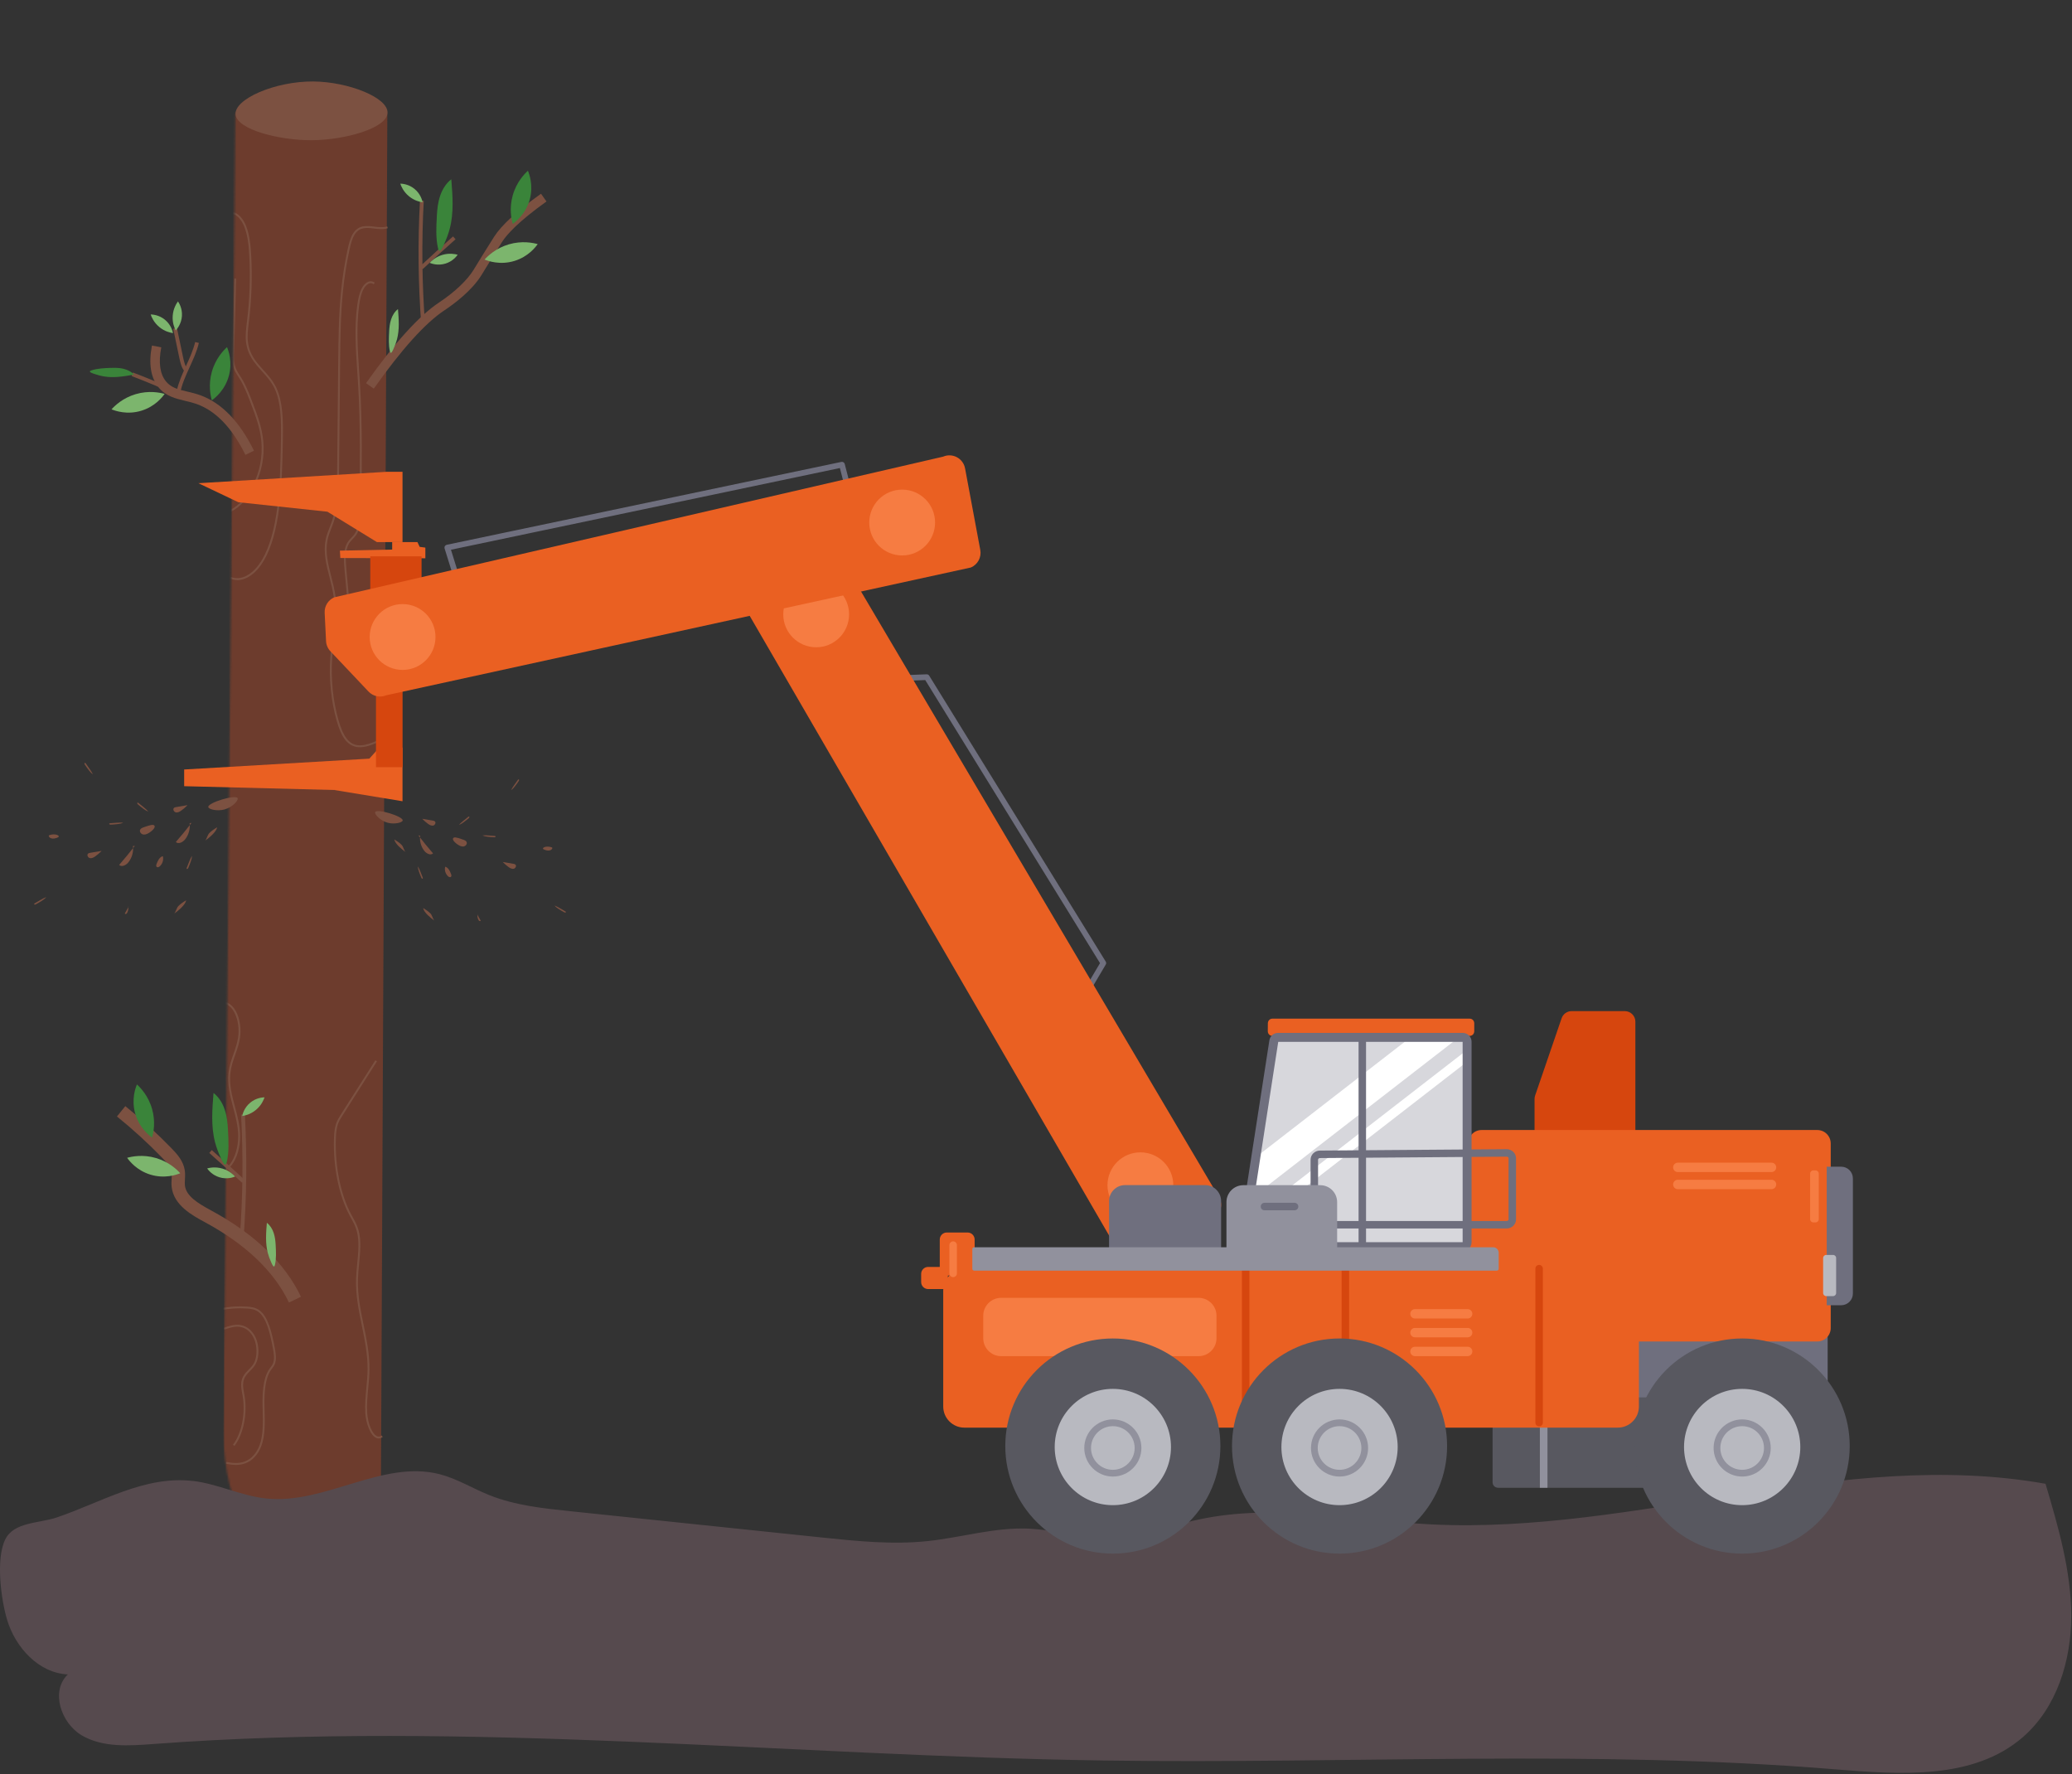 <svg width="1091" height="934" viewBox="0 0 1091 934" fill="none" xmlns="http://www.w3.org/2000/svg">
<rect x="0" y="0" width="1091" height="934" fill="#333333" stroke="none"/>
<g clip-path="url(#clip0_1023_6035)">
<mask id="mask0_1023_6035" style="mask-type:luminance" maskUnits="userSpaceOnUse" x="117" y="45" width="90" height="782">
<path d="M117.65 753.67C119.73 522.37 121.81 291.08 123.89 59.78C129.07 55.63 143.96 44.86 164.97 45.26C185.47 45.65 199.8 56.44 204.95 60.75C205.45 292.09 205.95 523.44 206.44 754.78C206.25 794.91 186.22 827.19 161.71 826.88C137.19 826.57 117.47 793.79 117.66 753.67H117.65Z" fill="white"/>
</mask>
<g mask="url(#mask0_1023_6035)">
<path d="M117.42 802.59L121.06 23.55C121.13 10.44 127.67 -0.1 135.68 -2.66949e-05L189.73 0.68C197.74 0.78 204.18 11.49 204.12 24.59L200.48 803.63C200.42 816.74 193.88 827.28 185.87 827.18L131.82 826.5C123.81 826.4 117.37 815.69 117.43 802.59H117.42Z" fill="#6D3C2D"/>
<path d="M189.53 393.37C186.94 393.37 184.45 392.51 182.29 390.1C179.77 387.29 178.25 382.76 177.33 379.59C174.34 369.31 173.13 357.42 173.91 346.12C174.14 342.81 174.54 339.45 174.93 336.19C175.79 328.99 176.67 321.55 175.73 314.36C175.27 310.84 174.37 307.31 173.5 303.9C171.86 297.5 170.17 290.89 171.44 284.29C171.92 281.81 172.79 279.59 173.63 277.45C174.09 276.27 174.57 275.05 174.97 273.81C177.35 266.51 177.43 257.75 177.51 250.03L178.09 190.8C178.21 178.31 178.34 165.39 179.63 152.82C180.38 145.5 181.53 138.24 183.05 131.25C183.67 128.42 184.45 125.2 185.9 122.91C188.83 118.32 193.01 118.82 197.03 119.31C199.35 119.59 201.74 119.88 203.88 119.18L204.19 120.13C201.84 120.89 199.34 120.59 196.91 120.3C193.01 119.83 189.33 119.39 186.74 123.45C185.37 125.6 184.62 128.72 184.02 131.47C182.51 138.43 181.36 145.65 180.62 152.93C179.34 165.46 179.21 178.35 179.09 190.82L178.51 250.05C178.43 257.85 178.35 266.68 175.92 274.13C175.51 275.4 175.02 276.63 174.56 277.82C173.74 279.92 172.88 282.09 172.42 284.48C171.19 290.86 172.78 297.08 174.46 303.66C175.34 307.1 176.25 310.66 176.72 314.24C177.68 321.55 176.78 329.06 175.92 336.31C175.54 339.55 175.14 342.9 174.91 346.19C174.13 357.38 175.33 369.14 178.29 379.31C179.18 382.38 180.65 386.77 183.03 389.43C187.25 394.14 192.84 392.32 198.2 390.06L198.59 390.98C195.67 392.21 192.53 393.37 189.52 393.37H189.53Z" fill="#7C5141"/>
<path d="M193.93 358.54C191.09 358.54 188.62 355.33 187.33 351.84C185.83 347.78 185.38 342.87 184.97 338.54L181.44 300.33C180.98 295.38 180.67 289.78 182.7 286.02C183.36 284.79 184.21 283.91 185.02 283.06C185.73 282.31 186.41 281.61 186.97 280.69C188.96 277.44 189.19 272.28 189.26 267.27C189.55 245.91 189.84 223.83 188.55 202.21C188.42 200.02 188.27 197.82 188.12 195.62C187.35 184.08 186.54 172.14 188.1 160.71C188.51 157.74 189.18 153.97 190.81 151.22C191.82 149.51 193.21 148.39 194.62 148.13C195.59 147.96 196.53 148.2 197.33 148.85L196.7 149.63C196.12 149.17 195.48 149 194.8 149.12C193.69 149.32 192.52 150.3 191.67 151.73C190.13 154.32 189.48 157.96 189.09 160.84C187.55 172.18 188.34 184.06 189.11 195.55C189.26 197.75 189.4 199.95 189.54 202.15C190.84 223.81 190.54 245.91 190.26 267.28C190.19 272.43 189.95 277.75 187.82 281.21C187.2 282.22 186.45 283 185.74 283.75C184.93 284.59 184.17 285.39 183.57 286.5C181.67 290.02 181.98 295.44 182.43 300.24L185.96 338.45C186.35 342.72 186.8 347.56 188.26 351.49C189.5 354.83 192.02 358.12 194.63 357.45L194.88 358.42C194.56 358.5 194.24 358.54 193.92 358.54H193.93Z" fill="#7C5141"/>
<path d="M114.23 617.7C113.35 617.7 112.46 617.55 111.6 617.23L111.95 616.29C115.13 617.46 118.58 616.14 121.17 612.76C123.79 609.33 125.42 603.77 125.42 598.24C125.42 592.98 124.07 587.88 122.76 582.95C121.2 577.07 119.58 570.98 120.32 564.67C120.73 561.15 121.84 557.98 122.92 554.91C124.03 551.75 125.17 548.49 125.52 544.9C126 539.89 124.77 534.58 122.4 531.37C120.12 528.29 116.88 527.32 114.13 528.93L113.63 528.07C116.84 526.19 120.61 527.26 123.21 530.78C125.72 534.18 127.02 539.76 126.52 545C126.17 548.71 125 552.03 123.87 555.25C122.81 558.27 121.71 561.39 121.32 564.79C120.6 570.92 122.13 576.64 123.74 582.7C125.07 587.69 126.44 592.85 126.44 598.24C126.44 604.06 124.77 609.71 121.98 613.36C119.84 616.16 117.04 617.69 114.25 617.69L114.23 617.7Z" fill="#7C5141"/>
<path d="M124.17 771.17C122.3 771.17 120.49 770.89 118.82 770.56L119.01 769.58C122.15 770.2 125.51 770.6 128.76 769.42C132.23 768.16 135.1 765.05 136.65 760.9C138.66 755.5 138.48 748.79 138.31 742.3L138.26 740.55C138.11 734.43 138.32 725.71 141.79 720.72C141.99 720.43 142.21 720.15 142.42 719.87C142.97 719.16 143.48 718.48 143.82 717.57C144.65 715.35 144.19 712.39 143.7 709.8C142.21 702 140.42 694.11 136.29 690.8C134.36 689.26 132.09 688.98 130.1 688.85C125.4 688.52 120.65 688.84 115.98 689.77L115.78 688.79C120.54 687.83 125.38 687.52 130.17 687.85C132.31 688 134.76 688.3 136.92 690.02C141.31 693.54 143.16 701.63 144.69 709.61C145.21 712.34 145.69 715.45 144.77 717.92C144.38 718.97 143.79 719.74 143.22 720.48C143.02 720.75 142.81 721.01 142.62 721.29C139.32 726.04 139.13 734.55 139.27 740.53L139.31 742.28C139.49 748.86 139.67 755.67 137.59 761.26C135.94 765.68 132.85 769.01 129.11 770.37C127.48 770.96 125.81 771.18 124.18 771.18L124.17 771.17Z" fill="#7C5141"/>
<path d="M123.45 761.18L122.66 760.57C127.25 754.62 129.35 744 127.75 734.74C127.68 734.34 127.61 733.94 127.53 733.53C127.18 731.64 126.81 729.68 127.06 727.71C127.47 724.53 129.21 722.76 130.9 721.06C131.96 719.99 133.05 718.89 133.81 717.43C135.52 714.13 135.48 708.5 133.71 704.6C132.19 701.26 129.57 699.05 126.52 698.54C123.67 698.07 120.8 698.99 118.1 699.97L117.76 699.03C120.45 698.05 123.58 697.04 126.68 697.55C130.07 698.11 132.96 700.53 134.62 704.18C136.53 708.4 136.57 714.29 134.7 717.89C133.87 719.49 132.72 720.65 131.62 721.77C129.98 723.43 128.43 725 128.06 727.84C127.83 729.65 128.18 731.53 128.52 733.35C128.6 733.76 128.67 734.17 128.74 734.57C130.38 744.08 128.2 755.03 123.45 761.19V761.18Z" fill="#7C5141"/>
<path d="M199.41 757.28C199 757.28 198.58 757.19 198.17 757.01C194.96 755.62 192.69 749.25 192.35 743.89C192.07 739.46 192.5 734.98 192.91 730.65C193.21 727.48 193.52 724.21 193.55 720.98C193.63 712.98 192.05 705.26 190.51 697.79C188.9 689.97 187.24 681.88 187.48 673.45C187.56 670.71 187.84 667.89 188.1 665.15C188.68 659.24 189.28 653.13 187.83 647.92C187.12 645.38 185.98 643.32 184.87 641.32C184.58 640.8 184.29 640.28 184.01 639.75C178.45 629.32 175.39 614.32 175.84 599.63C175.92 597.08 176.11 594.14 176.93 591.64C177.55 589.76 178.5 588.27 179.34 586.95L197.64 558.18L198.48 558.72L180.18 587.49C179.34 588.82 178.46 590.19 177.88 591.95C177.1 594.32 176.91 597.18 176.84 599.66C176.39 614.18 179.4 628.99 184.89 639.27C185.17 639.79 185.45 640.31 185.74 640.82C186.88 642.86 188.05 644.98 188.79 647.64C190.29 653.03 189.68 659.23 189.09 665.23C188.82 667.95 188.55 670.76 188.47 673.46C188.23 681.78 189.88 689.81 191.48 697.57C193.03 705.09 194.63 712.87 194.54 720.97C194.51 724.24 194.19 727.54 193.89 730.73C193.48 735.02 193.06 739.47 193.34 743.81C193.69 749.48 196.03 754.98 198.56 756.08C199.37 756.43 200.13 756.29 200.89 755.66L201.53 756.43C200.86 756.99 200.14 757.27 199.41 757.27V757.28Z" fill="#7C5141"/>
<path d="M124.92 305.37C123.62 305.37 122.34 305.11 121.09 304.59L121.48 303.67C127 306.01 133.54 302.37 138.15 294.4C141.93 287.87 144.6 278.5 146.08 266.57C147.5 255.14 147.72 243.28 147.93 231.81C148.12 221.53 148.01 211.7 144.58 204.49C142.85 200.85 140.32 198.06 137.88 195.37C134.16 191.26 130.31 187.02 129.52 179.83C129.15 176.46 129.58 173.02 129.99 169.7L130.11 168.71C131.46 157.66 131.86 146.36 131.3 135.14C131.04 129.91 130.51 123.91 128.56 119.15C127.29 116.05 125.34 113.71 123.34 112.9C122.32 112.48 121.31 112.48 120.37 112.9L119.97 111.98C121.16 111.46 122.45 111.46 123.72 111.98C125.97 112.89 128.12 115.43 129.49 118.78C131.49 123.68 132.03 129.78 132.3 135.1C132.87 146.39 132.46 157.74 131.11 168.85L130.99 169.85C130.58 173.11 130.16 176.49 130.52 179.75C131.27 186.61 134.84 190.55 138.62 194.73C141.11 197.48 143.69 200.32 145.48 204.1C149 211.51 149.12 221.46 148.92 231.87C148.71 243.37 148.48 255.25 147.06 266.74C145.54 278.98 142.91 288.2 139.01 294.95C135.14 301.64 129.91 305.42 124.9 305.42L124.92 305.37Z" fill="#7C5141"/>
<path d="M121.52 269.44L121.07 268.55C130.41 263.85 139.15 249.03 137.62 232.36C136.97 225.29 134.53 218.84 132.38 213.15C130.56 208.34 128.68 203.37 126.17 199.36C125.94 198.99 125.7 198.63 125.47 198.27C124.38 196.61 123.26 194.89 122.7 192.6C122.15 190.37 122.22 187.87 122.28 185.66L123.32 146.61L124.32 146.64L123.28 185.69C123.22 187.83 123.16 190.26 123.68 192.36C124.2 194.49 125.28 196.13 126.32 197.73C126.56 198.1 126.8 198.47 127.03 198.84C129.6 202.93 131.49 207.95 133.33 212.8C135.5 218.55 137.97 225.06 138.63 232.27C140.2 249.36 131.17 264.6 121.53 269.45L121.52 269.44Z" fill="#7C5141"/>
</g>
<path d="M164.97 42.89C183.54 43.05 204.56 51.43 204.05 59.5C203.55 67.6 181.47 73.71 164.13 73.81C147.09 73.91 125.2 68.28 124.06 60.49C122.87 52.31 144.71 42.72 164.97 42.89Z" fill="#7C5141"/>
<path d="M101.56 779.61C114.7 781.17 126.95 787.44 140.11 788.85C171.04 792.16 201.4 768.32 231.53 776.08C240.64 778.43 248.78 783.52 257.51 787.03C271.02 792.46 285.71 794.03 300.19 795.54C344.28 800.15 388.37 804.75 432.46 809.36C451.07 811.3 469.85 813.25 488.46 811.28C506.44 809.38 524.15 803.83 542.21 804.75C554.43 805.37 566.37 808.94 578.6 809.32C597.83 809.92 616.32 802.65 635.23 799.12C674.22 791.85 714.18 800.57 753.8 802.5C862.08 807.76 970.34 762.1 1077.06 781.12C1083.78 803.83 1090.56 826.93 1090.59 850.62C1090.62 874.31 1082.95 899.09 1065.03 914.58C1038.99 937.07 1000.43 934.23 966.15 931.42C838.2 920.93 709.53 928.66 581.16 926.79C414.2 924.35 247.09 905.63 80.57 918.12C67.84 919.07 54.19 920.02 43.15 913.61C32.11 907.2 26.45 890.23 35.74 881.47C20.43 880.8 8.1 867.33 3.72 852.64C0.58 842.09 -2.31 820.83 2.74 810.46C7.27 801.16 20.39 802.03 29.83 798.86C53.1 791.04 76.06 776.63 101.56 779.65V779.61Z" fill="#564A4E"/>
<path d="M203.47 248.38L104.47 254.38L125.47 264.38L172.4 269.38L198.47 285.38H211.94V248.38H203.47Z" fill="#EA6022"/>
<path d="M211.94 393.64V421.8L175.97 415.88L96.97 413.88V405.09L194.47 399.38L203.47 389.38L211.94 393.64Z" fill="#EA6022"/>
<path d="M223.97 293.88C223.97 292.01 223.97 290.15 223.97 288.28L220.97 287.88L219.8 285.38H206.5V289.31C197.32 289.5 188.15 289.69 178.97 289.88C179.05 291.17 179.13 292.46 179.2 293.76C194.12 293.8 209.04 293.84 223.97 293.89V293.88Z" fill="#EA6022"/>
<path d="M221.97 292.88H194.97V317.88H221.97V292.88Z" fill="#D6460E"/>
<path d="M211.97 356.88H197.97V403.88H211.97V356.88Z" fill="#D6460E"/>
<path d="M859.83 668.25H808.01V578.54C808.01 577.93 808.11 577.31 808.31 576.73C812.96 563.17 817.61 549.61 822.26 536.05C823.03 533.8 825.15 532.29 827.53 532.29H855.53C858.61 532.29 861.1 534.78 861.1 537.86V666.98C861.1 667.68 860.53 668.25 859.83 668.25Z" fill="#D6460E"/>
<path d="M572.4 522.98C572.14 522.98 571.88 522.91 571.64 522.77C570.93 522.35 570.69 521.43 571.11 520.72L579.2 507.03L487.18 358.01L471.74 358.61C470.95 358.66 470.22 358 470.18 357.17C470.15 356.34 470.79 355.65 471.62 355.61L487.93 354.98C488.42 354.95 488.98 355.23 489.26 355.69L582.22 506.22C582.51 506.69 582.52 507.29 582.23 507.77L573.68 522.24C573.4 522.71 572.9 522.98 572.39 522.98H572.4Z" fill="#6F6F7E"/>
<path d="M247.89 329.5C247.25 329.5 246.66 329.09 246.46 328.45L234.1 288.72C233.98 288.32 234.02 287.88 234.24 287.51C234.45 287.15 234.81 286.89 235.22 286.8L443.03 243.16C443.82 242.99 444.59 243.48 444.79 244.25L453.7 278.95C453.91 279.75 453.42 280.57 452.62 280.78C451.82 280.99 451 280.5 450.79 279.7L442.24 246.39L237.45 289.4L249.32 327.55C249.57 328.34 249.12 329.18 248.33 329.43C248.18 329.48 248.03 329.5 247.88 329.5H247.89Z" fill="#6F6F7E"/>
<path d="M397.01 269.01L382.15 294.14C380.36 297.16 380.65 300.98 382.86 303.71L589.02 659.09C591.5 662.14 595.77 663.06 599.28 661.3L638.33 641.78C643.14 639.38 644.48 633.13 641.08 628.96L424.87 263.16C422.65 260.44 418.98 259.39 415.66 260.52L401.52 265.34C399.62 265.99 398.02 267.29 397 269.01H397.01Z" fill="#EA6022"/>
<path d="M429.75 340.75C439.321 340.75 447.08 332.991 447.08 323.42C447.08 313.849 439.321 306.09 429.75 306.09C420.179 306.09 412.42 313.849 412.42 323.42C412.42 332.991 420.179 340.75 429.75 340.75Z" fill="#F67C42"/>
<path d="M600.47 641.29C610.041 641.29 617.8 633.531 617.8 623.96C617.8 614.389 610.041 606.63 600.47 606.63C590.899 606.63 583.14 614.389 583.14 623.96C583.14 633.531 590.899 641.29 600.47 641.29Z" fill="#F67C42"/>
<path d="M173.98 342.85L194.04 364.06C196.45 366.61 200.2 367.39 203.43 366.01L511.21 298.75C514.83 297.21 516.88 293.36 516.16 289.49L508.15 246.57C507.16 241.28 501.53 238.27 496.59 240.4L176.02 314.45C172.8 315.83 170.78 319.07 170.95 322.57L171.68 337.49C171.78 339.49 172.59 341.39 173.97 342.85H173.98Z" fill="#EA6022"/>
<path d="M211.98 352.67C221.551 352.67 229.31 344.911 229.31 335.34C229.31 325.769 221.551 318.01 211.98 318.01C202.409 318.01 194.65 325.769 194.65 335.34C194.65 344.911 202.409 352.67 211.98 352.67Z" fill="#F67C42"/>
<path d="M475.03 292.41C484.601 292.41 492.36 284.651 492.36 275.08C492.36 265.509 484.601 257.75 475.03 257.75C465.459 257.75 457.7 265.509 457.7 275.08C457.7 284.651 465.459 292.41 475.03 292.41Z" fill="#F67C42"/>
<path d="M634.53 623.88H592.41C587.748 623.88 583.97 627.659 583.97 632.32V669.44C583.97 674.101 587.748 677.88 592.41 677.88H634.53C639.191 677.88 642.97 674.101 642.97 669.44V632.32C642.97 627.659 639.191 623.88 634.53 623.88Z" fill="#6F6F7E"/>
<path d="M962.34 736.12H774.09C773.47 736.12 772.96 733.89 772.96 731.14V690.61C772.96 687.86 773.47 685.63 774.09 685.63H961.21C961.83 685.63 962.34 687.86 962.34 690.61V736.13V736.12Z" fill="#6F6F7E"/>
<path d="M956.87 594.88H780.14C776.224 594.88 773.05 598.054 773.05 601.97V699.12C773.05 703.036 776.224 706.21 780.14 706.21H956.87C960.786 706.21 963.96 703.036 963.96 699.12V601.97C963.96 598.054 960.786 594.88 956.87 594.88Z" fill="#EA6022"/>
<path d="M901.39 735.62H788.79C787.199 735.62 785.91 736.909 785.91 738.5V780.33C785.91 781.92 787.199 783.21 788.79 783.21H901.39C902.98 783.21 904.27 781.92 904.27 780.33V738.5C904.27 736.909 902.98 735.62 901.39 735.62Z" fill="#585860"/>
<path d="M882.6 735.62H878.6V783.21H882.6V735.62Z" fill="#91919D"/>
<path d="M814.81 735.62H810.81V783.21H814.81V735.62Z" fill="#91919D"/>
<path d="M820.48 728.09H806.22C804.513 728.09 803.13 729.473 803.13 731.18V745.44C803.13 747.146 804.513 748.53 806.22 748.53H820.48C822.186 748.53 823.57 747.146 823.57 745.44V731.18C823.57 729.473 822.186 728.09 820.48 728.09Z" fill="#91919D"/>
<path d="M969.46 687.12H961.86V614.19H969.46C972.87 614.19 975.63 616.95 975.63 620.36V680.95C975.63 684.36 972.87 687.12 969.46 687.12Z" fill="#6F6F7E"/>
<path d="M955.97 616.13H954.81C953.871 616.13 953.11 616.891 953.11 617.83V641.82C953.11 642.759 953.871 643.52 954.81 643.52H955.97C956.909 643.52 957.67 642.759 957.67 641.82V617.83C957.67 616.891 956.909 616.13 955.97 616.13Z" fill="#F67C42"/>
<path d="M965.19 660.64H961.58C960.685 660.64 959.96 661.365 959.96 662.26V680.7C959.96 681.595 960.685 682.32 961.58 682.32H965.19C966.085 682.32 966.81 681.595 966.81 680.7V662.26C966.81 661.365 966.085 660.64 965.19 660.64Z" fill="#B8B9C0"/>
<path d="M507.79 668.22H861.32C862.23 668.22 862.96 668.96 862.96 669.86V740.43C862.96 746.57 857.97 751.56 851.83 751.56H507.78C501.64 751.56 496.65 746.57 496.65 740.43V679.35C496.65 673.21 501.64 668.22 507.78 668.22H507.79Z" fill="#EA6022"/>
<path d="M671.03 546.1L658.73 625.52V656.28H772.5V546.1H671.03Z" fill="#D7D7DC"/>
<path d="M667.58 538.69L667.55 542.85C667.54 544.21 668.58 545.32 669.88 545.32H773.93C775.22 545.32 776.26 544.22 776.26 542.87V538.71C776.26 537.36 775.22 536.26 773.93 536.26H669.92C668.64 536.26 667.6 537.34 667.59 538.69H667.58Z" fill="#EA6022"/>
<path d="M498.53 648.83H509.49C511.53 648.83 513.19 650.49 513.19 652.53V671.49H494.83V652.53C494.83 650.49 496.49 648.83 498.53 648.83Z" fill="#EA6022"/>
<path d="M488.71 666.96H499.11V678.61H488.71C486.68 678.61 485.03 676.96 485.03 674.93V670.63C485.03 668.6 486.68 666.95 488.71 666.95V666.96Z" fill="#EA6022"/>
<path d="M794.9 656.47H808.01V668.36H791.82V659.55C791.82 657.85 793.2 656.48 794.89 656.48L794.9 656.47Z" fill="#EA6022"/>
<mask id="mask1_1023_6035" style="mask-type:luminance" maskUnits="userSpaceOnUse" x="658" y="546" width="115" height="111">
<path d="M670.72 548.05L658.75 625.35C658.73 625.47 658.72 625.58 658.72 625.7V653.98C658.72 655.25 659.75 656.28 661.02 656.28H770.2C771.47 656.28 772.5 655.25 772.5 653.98V548.4C772.5 547.13 771.47 546.1 770.2 546.1H672.99C671.86 546.1 670.89 546.93 670.72 548.05Z" fill="white"/>
</mask>
<g mask="url(#mask1_1023_6035)">
<path d="M768.88 545.53L649.23 638.25L639.26 626.23L758.91 533.52L768.88 545.53Z" fill="white"/>
<path d="M773.62 558.04L653.96 650.76L650.82 646.97L770.47 554.26L773.62 558.04Z" fill="white"/>
</g>
<path d="M770.2 658.64H661.02C658.45 658.64 656.36 656.55 656.36 653.98V625.7C656.36 625.46 656.38 625.22 656.41 624.99L668.38 547.69C668.73 545.4 670.67 543.74 672.98 543.74H770.19C772.76 543.74 774.85 545.83 774.85 548.4V653.98C774.85 656.55 772.76 658.64 770.19 658.64H770.2ZM661.08 653.92H770.14V548.46H673.05L661.09 625.71V653.92H661.08Z" fill="#6F6F7E"/>
<path d="M719.28 546.03H715.35V655.98H719.28V546.03Z" fill="#6F6F7E"/>
<path d="M810.42 750.89C809.33 750.89 808.45 750.01 808.45 748.92V667.86C808.45 666.77 809.33 665.89 810.42 665.89C811.51 665.89 812.39 666.77 812.39 667.86V748.92C812.39 750.01 811.51 750.89 810.42 750.89Z" fill="#D6460E"/>
<path d="M708.4 750.89C707.31 750.89 706.43 750.01 706.43 748.92V667.86C706.43 666.77 707.31 665.89 708.4 665.89C709.49 665.89 710.37 666.77 710.37 667.86V748.92C710.37 750.01 709.49 750.89 708.4 750.89Z" fill="#D6460E"/>
<path d="M655.9 750.89C654.81 750.89 653.93 750.01 653.93 748.92V667.86C653.93 666.77 654.81 665.89 655.9 665.89C656.99 665.89 657.87 666.77 657.87 667.86V748.92C657.87 750.01 656.99 750.89 655.9 750.89Z" fill="#D6460E"/>
<path d="M631.1 683.22H527.16C521.946 683.22 517.72 687.446 517.72 692.66V704.49C517.72 709.703 521.946 713.93 527.16 713.93H631.1C636.313 713.93 640.54 709.703 640.54 704.49V692.66C640.54 687.446 636.313 683.22 631.1 683.22Z" fill="#F67C42"/>
<path d="M772.78 689.16H745.05C743.68 689.16 742.57 690.268 742.57 691.635C742.57 693.002 743.68 694.11 745.05 694.11H772.78C774.15 694.11 775.26 693.002 775.26 691.635C775.26 690.268 774.15 689.16 772.78 689.16Z" fill="#F67C42"/>
<path d="M772.78 699.07H745.05C743.68 699.07 742.57 700.178 742.57 701.545C742.57 702.912 743.68 704.02 745.05 704.02H772.78C774.15 704.02 775.26 702.912 775.26 701.545C775.26 700.178 774.15 699.07 772.78 699.07Z" fill="#F67C42"/>
<path d="M932.78 612.07H883.45C882.08 612.07 880.97 613.178 880.97 614.545C880.97 615.912 882.08 617.02 883.45 617.02H932.78C934.149 617.02 935.26 615.912 935.26 614.545C935.26 613.178 934.149 612.07 932.78 612.07Z" fill="#F67C42"/>
<path d="M932.78 621.07H883.45C882.08 621.07 880.97 622.178 880.97 623.545C880.97 624.912 882.08 626.02 883.45 626.02H932.78C934.149 626.02 935.26 624.912 935.26 623.545C935.26 622.178 934.149 621.07 932.78 621.07Z" fill="#F67C42"/>
<path d="M503.86 670.34V655.48C503.86 654.386 502.973 653.5 501.88 653.5C500.786 653.5 499.9 654.386 499.9 655.48V670.34C499.9 671.434 500.786 672.32 501.88 672.32C502.973 672.32 503.86 671.434 503.86 670.34Z" fill="#F67C42"/>
<path d="M772.78 708.97H745.05C743.68 708.97 742.57 710.078 742.57 711.445C742.57 712.812 743.68 713.92 745.05 713.92H772.78C774.15 713.92 775.26 712.812 775.26 711.445C775.26 710.078 774.15 708.97 772.78 708.97Z" fill="#F67C42"/>
<path d="M788.16 668.9H512.94C512.4 668.9 511.97 668.47 511.97 667.93V657.57C511.97 657.03 512.4 656.6 512.94 656.6H786.23C787.83 656.6 789.13 657.9 789.13 659.5V667.93C789.13 668.47 788.7 668.9 788.16 668.9Z" fill="#91919D"/>
<path d="M793.31 646.72H695.04C692.31 646.72 690.08 644.57 690.08 641.93V610.49C690.08 607.87 692.29 605.72 695 605.7L793.27 604.97C794.61 604.94 795.92 605.49 796.86 606.42C797.76 607.32 798.26 608.5 798.26 609.76V641.93C798.26 644.57 796.04 646.72 793.3 646.72H793.31ZM793.31 608.91L695.04 609.64C694.48 609.64 694.02 610.03 694.02 610.49V641.93C694.02 642.4 694.48 642.78 695.04 642.78H793.31C793.87 642.78 794.33 642.4 794.33 641.93V609.76C794.33 609.51 794.2 609.32 794.09 609.21C793.89 609.01 793.61 608.9 793.31 608.9V608.91Z" fill="#6F6F7E"/>
<path d="M704.05 665.39H645.78V632.83C645.78 627.91 649.77 623.92 654.69 623.92H695.15C700.07 623.92 704.06 627.91 704.06 632.83V665.39H704.05Z" fill="#91919D"/>
<path d="M681.65 637.14H665.8C664.71 637.14 663.83 636.26 663.83 635.17C663.83 634.08 664.71 633.2 665.8 633.2H681.65C682.74 633.2 683.62 634.08 683.62 635.17C683.62 636.26 682.74 637.14 681.65 637.14Z" fill="#6F6F7E"/>
<path d="M705.33 817.88C736.606 817.88 761.96 792.526 761.96 761.25C761.96 729.974 736.606 704.62 705.33 704.62C674.054 704.62 648.7 729.974 648.7 761.25C648.7 792.526 674.054 817.88 705.33 817.88Z" fill="#585860"/>
<path d="M705.33 792.37C722.235 792.37 735.94 778.665 735.94 761.76C735.94 744.854 722.235 731.15 705.33 731.15C688.424 731.15 674.72 744.854 674.72 761.76C674.72 778.665 688.424 792.37 705.33 792.37Z" fill="#B8B9C0"/>
<path d="M705.33 777.31C697.04 777.31 690.29 770.56 690.29 762.27C690.29 753.98 697.04 747.23 705.33 747.23C713.62 747.23 720.37 753.98 720.37 762.27C720.37 770.56 713.62 777.31 705.33 777.31ZM705.33 750.78C699 750.78 693.84 755.93 693.84 762.27C693.84 768.61 698.99 773.76 705.33 773.76C711.67 773.76 716.82 768.61 716.82 762.27C716.82 755.93 711.67 750.78 705.33 750.78Z" fill="#91919D"/>
<path d="M917.33 817.88C948.606 817.88 973.96 792.526 973.96 761.25C973.96 729.974 948.606 704.62 917.33 704.62C886.054 704.62 860.7 729.974 860.7 761.25C860.7 792.526 886.054 817.88 917.33 817.88Z" fill="#585860"/>
<path d="M917.33 792.37C934.235 792.37 947.94 778.665 947.94 761.76C947.94 744.854 934.235 731.15 917.33 731.15C900.424 731.15 886.72 744.854 886.72 761.76C886.72 778.665 900.424 792.37 917.33 792.37Z" fill="#B8B9C0"/>
<path d="M917.33 777.31C909.04 777.31 902.29 770.56 902.29 762.27C902.29 753.98 909.04 747.23 917.33 747.23C925.62 747.23 932.37 753.98 932.37 762.27C932.37 770.56 925.62 777.31 917.33 777.31ZM917.33 750.78C911 750.78 905.84 755.93 905.84 762.27C905.84 768.61 910.99 773.76 917.33 773.76C923.67 773.76 928.82 768.61 928.82 762.27C928.82 755.93 923.67 750.78 917.33 750.78Z" fill="#91919D"/>
<path d="M585.96 817.88C617.236 817.88 642.59 792.526 642.59 761.25C642.59 729.974 617.236 704.62 585.96 704.62C554.684 704.62 529.33 729.974 529.33 761.25C529.33 792.526 554.684 817.88 585.96 817.88Z" fill="#585860"/>
<path d="M585.96 792.37C602.866 792.37 616.57 778.665 616.57 761.76C616.57 744.854 602.866 731.15 585.96 731.15C569.055 731.15 555.35 744.854 555.35 761.76C555.35 778.665 569.055 792.37 585.96 792.37Z" fill="#B8B9C0"/>
<path d="M585.96 777.31C577.67 777.31 570.92 770.56 570.92 762.27C570.92 753.98 577.67 747.23 585.96 747.23C594.25 747.23 601 753.98 601 762.27C601 770.56 594.25 777.31 585.96 777.31ZM585.96 750.78C579.63 750.78 574.47 755.93 574.47 762.27C574.47 768.61 579.62 773.76 585.96 773.76C592.3 773.76 597.45 768.61 597.45 762.27C597.45 755.93 592.3 750.78 585.96 750.78Z" fill="#91919D"/>
<path d="M125.12 420.16C124.05 418.14 109.45 422.53 109.67 424.83C109.79 426.08 114.29 427.15 118.09 426.16C122.37 425.04 125.73 421.3 125.12 420.16Z" fill="#7C5141"/>
<path d="M107.99 442.6C110.11 440.97 113.78 438.19 114.36 435.5C112.88 436.39 111.33 437.4 110.13 438.66C109.29 439.55 108.68 442.07 107.98 442.6H107.99Z" fill="#7C5141"/>
<path d="M91.69 481.02C93.81 479.39 97.48 476.61 98.06 473.92C96.58 474.81 95.03 475.82 93.83 477.08C92.99 477.97 92.38 480.49 91.68 481.02H91.69Z" fill="#7C5141"/>
<path d="M98.7 423.86L92.74 424.88C92.35 424.95 91.93 425.02 91.63 425.29C90.84 425.99 91.55 427.44 92.58 427.66C93.61 427.88 94.63 427.3 95.49 426.68C96.58 425.9 97.6 425.02 98.54 424.06" fill="#7C5141"/>
<path d="M53.45 447.94C51.46 448.28 49.48 448.62 47.49 448.96C47.1 449.03 46.68 449.1 46.38 449.37C45.59 450.07 46.3 451.52 47.33 451.74C48.36 451.96 49.38 451.38 50.24 450.76C51.33 449.98 52.35 449.1 53.29 448.14" fill="#7C5141"/>
<path d="M100.84 433.22C98.19 436.65 95.44 440 92.58 443.27C93.98 444.56 96.28 443.37 97.46 441.88C99.35 439.51 100.23 436.36 99.85 433.35" fill="#7C5141"/>
<path d="M70.99 445.29C68.34 448.72 65.59 452.07 62.73 455.34C64.13 456.63 66.43 455.44 67.61 453.95C69.5 451.58 70.38 448.43 70 445.42" fill="#7C5141"/>
<path d="M75.65 435.52C74.88 435.77 74.04 436.14 73.75 436.89C73.32 437.98 74.39 439.19 75.56 439.33C76.72 439.47 77.83 438.87 78.81 438.23C79.67 437.66 82.56 435.43 81.02 434.39C80.15 433.8 76.54 435.23 75.66 435.52H75.65Z" fill="#7C5141"/>
<path d="M98.34 456.83C98.26 457.01 98.19 457.23 98.32 457.38C98.55 457.66 98.97 457.28 99.11 456.95C99.62 455.79 100.08 454.6 100.49 453.4C100.8 452.48 101.08 451.54 101.06 450.56C99.94 452.48 99.21 454.76 98.34 456.82V456.83Z" fill="#7C5141"/>
<path d="M72.94 422.73C72.79 422.6 72.6 422.47 72.42 422.54C72.08 422.68 72.32 423.19 72.59 423.43C73.54 424.27 74.54 425.06 75.56 425.81C76.35 426.39 77.15 426.93 78.09 427.21C76.6 425.57 74.64 424.18 72.93 422.73H72.94Z" fill="#7C5141"/>
<path d="M45.17 401.91C45.06 401.75 44.91 401.57 44.72 401.59C44.36 401.63 44.45 402.19 44.65 402.49C45.34 403.55 46.08 404.59 46.87 405.59C47.47 406.36 48.1 407.1 48.93 407.62C47.94 405.64 46.42 403.77 45.18 401.92L45.17 401.91Z" fill="#7C5141"/>
<path d="M18.33 475.51C18.16 475.6 17.96 475.74 17.97 475.93C17.97 476.29 18.54 476.25 18.86 476.08C19.98 475.48 21.07 474.84 22.14 474.14C22.96 473.61 23.75 473.05 24.34 472.26C22.28 473.08 20.29 474.42 18.33 475.5V475.51Z" fill="#7C5141"/>
<path d="M58.04 433.37C57.85 433.38 57.61 433.41 57.53 433.59C57.38 433.92 57.9 434.13 58.27 434.12C59.54 434.07 60.8 433.97 62.06 433.81C63.03 433.69 63.99 433.53 64.86 433.08C62.65 432.91 60.27 433.26 58.04 433.37Z" fill="#7C5141"/>
<path d="M85.61 450.74C83.94 451.29 83.11 453.12 82.47 454.75C82.26 455.29 82.08 456.01 82.53 456.39C82.99 456.78 83.69 456.45 84.13 456.05C85.55 454.77 86.21 452.7 85.78 450.83" fill="#7C5141"/>
<path d="M67.69 477.37C67.03 478.55 66.38 479.72 65.72 480.9C65.82 481.15 66.16 481.22 66.41 481.11C66.66 481 66.82 480.77 66.95 480.53C67.51 479.54 67.71 478.35 67.5 477.23" fill="#7C5141"/>
<path d="M26.01 439.67C25.87 439.73 25.72 439.81 25.68 439.95C25.65 440.05 25.68 440.15 25.72 440.24C26.12 441.26 27.43 441.61 28.51 441.43C29.58 441.26 32.19 440.56 30.31 439.64C29.11 439.05 27.22 439.18 26.02 439.66L26.01 439.67Z" fill="#7C5141"/>
<path d="M197.55 427.47C198.56 425.58 212.25 429.74 212.04 431.9C211.93 433.07 207.7 434.07 204.13 433.12C200.12 432.05 196.97 428.53 197.55 427.47Z" fill="#7C5141"/>
<path d="M213.56 448.58C211.57 447.04 208.13 444.42 207.6 441.89C208.98 442.73 210.44 443.68 211.56 444.87C212.35 445.71 212.91 448.07 213.56 448.58Z" fill="#7C5141"/>
<path d="M228.74 484.7C226.75 483.16 223.31 480.54 222.78 478.01C224.16 478.85 225.62 479.8 226.74 480.99C227.53 481.83 228.09 484.19 228.74 484.7Z" fill="#7C5141"/>
<path d="M222.34 431.03C224.2 431.35 226.07 431.68 227.93 432C228.3 432.06 228.69 432.14 228.97 432.39C229.71 433.05 229.04 434.41 228.07 434.61C227.1 434.81 226.15 434.26 225.35 433.68C224.33 432.94 223.37 432.11 222.5 431.21" fill="#7C5141"/>
<path d="M264.74 453.77C266.6 454.09 268.47 454.42 270.33 454.74C270.7 454.8 271.09 454.88 271.37 455.13C272.11 455.79 271.44 457.15 270.47 457.35C269.5 457.55 268.55 457 267.75 456.42C266.73 455.68 265.77 454.85 264.9 453.95" fill="#7C5141"/>
<path d="M220.3 439.8C222.77 443.03 225.35 446.18 228.02 449.26C226.7 450.46 224.55 449.35 223.44 447.94C221.67 445.71 220.85 442.75 221.22 439.92" fill="#7C5141"/>
<path d="M243.94 442.04C244.66 442.28 245.45 442.63 245.72 443.33C246.12 444.35 245.11 445.49 244.02 445.62C242.93 445.75 241.89 445.18 240.97 444.58C240.16 444.04 237.46 441.94 238.91 440.97C239.73 440.42 243.11 441.77 243.94 442.05V442.04Z" fill="#7C5141"/>
<path d="M222.58 461.98C222.65 462.15 222.72 462.36 222.6 462.5C222.38 462.76 221.99 462.41 221.86 462.09C221.38 461 220.95 459.89 220.58 458.76C220.29 457.89 220.03 457.01 220.05 456.09C221.09 457.89 221.77 460.04 222.59 461.98H222.58Z" fill="#7C5141"/>
<path d="M246.52 430.04C246.66 429.92 246.84 429.8 247.01 429.86C247.33 429.99 247.1 430.47 246.84 430.69C245.94 431.47 245.01 432.22 244.04 432.92C243.3 433.46 242.54 433.97 241.66 434.22C243.07 432.69 244.91 431.39 246.51 430.03L246.52 430.04Z" fill="#7C5141"/>
<path d="M272.65 410.58C272.75 410.43 272.89 410.26 273.08 410.28C273.42 410.32 273.33 410.84 273.15 411.13C272.5 412.13 271.8 413.09 271.06 414.03C270.49 414.75 269.9 415.44 269.12 415.93C270.06 414.07 271.48 412.33 272.66 410.59L272.65 410.58Z" fill="#7C5141"/>
<path d="M297.63 479.75C297.79 479.84 297.97 479.96 297.97 480.15C297.97 480.49 297.43 480.45 297.13 480.29C296.08 479.73 295.06 479.12 294.06 478.46C293.29 477.96 292.55 477.43 292 476.69C293.93 477.46 295.8 478.73 297.63 479.75Z" fill="#7C5141"/>
<path d="M260.47 440.07C260.65 440.08 260.87 440.11 260.95 440.28C261.09 440.59 260.6 440.78 260.26 440.77C259.07 440.72 257.88 440.62 256.7 440.47C255.79 440.35 254.89 440.2 254.07 439.78C256.15 439.63 258.38 439.96 260.47 440.07Z" fill="#7C5141"/>
<path d="M234.55 456.3C236.11 456.82 236.89 458.54 237.48 460.08C237.68 460.59 237.84 461.26 237.42 461.62C236.99 461.98 236.33 461.68 235.92 461.3C234.59 460.09 233.98 458.15 234.38 456.4" fill="#7C5141"/>
<path d="M251.28 481.35C251.89 482.46 252.5 483.56 253.12 484.67C253.02 484.9 252.7 484.97 252.47 484.87C252.24 484.77 252.09 484.55 251.96 484.33C251.44 483.4 251.26 482.28 251.46 481.23" fill="#7C5141"/>
<path d="M290.52 446.09C290.65 446.14 290.79 446.22 290.83 446.35C290.86 446.44 290.83 446.53 290.8 446.62C290.42 447.58 289.19 447.9 288.18 447.73C287.18 447.57 284.73 446.9 286.49 446.05C287.62 445.5 289.39 445.63 290.52 446.08V446.09Z" fill="#7C5141"/>
<path d="M196.81 204.6L192.73 201.72C207.69 180.56 220.59 166.29 231.09 159.31L231.22 159.22C239.34 153.83 245.95 147.58 249.35 142.08L249.94 141.11C250.73 139.81 252.15 137.48 254.14 134.26C257.21 129.3 259.76 125.27 260.21 124.57C264.16 118.44 272.45 110.84 284.86 101.99L287.76 106.06C272.95 116.63 266.89 123.43 264.41 127.27C263.97 127.96 261.44 131.95 258.39 136.88C256.41 140.09 255 142.41 254.21 143.7L253.6 144.7C248.44 153.06 239.1 159.99 233.98 163.39L233.86 163.47C223.88 170.11 211.41 183.95 196.82 204.6H196.81Z" fill="#7C5141"/>
<path d="M221.83 171.02C220.18 149.34 219.94 127.34 221.13 105.62L223.13 105.73C221.95 127.36 222.18 149.27 223.82 170.86L221.83 171.01V171.02Z" fill="#7C5141"/>
<path d="M222.54 141.69L221.17 140.23C226.85 134.93 232.7 129.62 238.55 124.46L239.87 125.96C234.04 131.11 228.2 136.4 222.54 141.7V141.69Z" fill="#7C5141"/>
<path d="M230.01 113.7C230.2 110.13 230.59 106.54 231.73 103.15C232.87 99.76 234.79 96.56 237.63 94.38C238.33 103.07 239.02 111.96 236.81 120.4C236.11 123.06 235.13 125.63 234.01 128.13C233.43 129.42 231.54 134.42 230.66 130.78C229.38 125.43 229.72 119.15 230.02 113.71L230.01 113.7Z" fill="#3A843A"/>
<path d="M204.9 174.51C205.02 172.33 205.26 170.14 205.95 168.07C206.64 166 207.82 164.05 209.55 162.72C209.98 168.03 210.4 173.45 209.05 178.6C208.62 180.22 208.03 181.79 207.34 183.32C206.99 184.11 205.83 187.16 205.3 184.93C204.52 181.67 204.73 177.83 204.91 174.51H204.9Z" fill="#7CB56D"/>
<path d="M269.97 117.88C269.3 115.48 268.04 109.76 269.97 102.88C271.94 95.85 276.14 91.56 277.97 89.88C278.73 91.72 280.9 97.63 278.97 104.88C276.91 112.62 271.53 116.76 269.97 117.88Z" fill="#3A843A"/>
<path d="M255.16 136.63C256.83 134.79 261.01 130.68 267.86 128.65C274.86 126.58 280.73 127.85 283.12 128.51C281.97 130.14 278.12 135.12 270.95 137.34C263.3 139.71 256.93 137.36 255.15 136.64L255.16 136.63Z" fill="#7CB56D"/>
<path d="M226.26 138.38C227.14 137.41 229.34 135.24 232.95 134.18C236.64 133.09 239.73 133.76 240.99 134.1C240.38 134.96 238.36 137.58 234.58 138.75C230.55 140 227.2 138.76 226.26 138.38Z" fill="#7CB56D"/>
<path d="M222.53 106.51C221.23 106.32 218.21 105.7 215.31 103.3C212.35 100.85 211.18 97.91 210.77 96.67C211.82 96.7 215.13 96.92 218.2 99.4C221.48 102.05 222.32 105.53 222.53 106.51Z" fill="#7CB56D"/>
<path d="M152.14 685.67C144.29 669.26 129.37 655.02 107.78 643.35C101.26 639.83 91.42 634.5 90.38 624.77C90.22 623.28 90.3 621.83 90.38 620.55C90.45 619.3 90.52 618.13 90.36 617.12C89.92 614.35 87.6 611.77 85.26 609.36C77.84 601.72 69.87 594.45 61.58 587.75L65.98 582.3C74.5 589.17 82.67 596.64 90.29 604.48C93.41 607.69 96.52 611.23 97.28 616.02C97.56 617.77 97.46 619.46 97.38 620.94C97.32 622.05 97.26 623.1 97.36 624.03C97.96 629.64 104.21 633.46 111.13 637.2C134.05 649.59 149.98 664.89 158.47 682.66L152.16 685.68L152.14 685.67Z" fill="#7C5141"/>
<path d="M128.23 652.02L126.24 651.87C127.88 630.28 128.12 608.36 126.93 586.74L128.93 586.63C130.12 608.34 129.89 630.34 128.23 652.03V652.02Z" fill="#7C5141"/>
<path d="M127.52 622.69C121.85 617.4 116.02 612.11 110.19 606.95L111.51 605.45C117.36 610.61 123.2 615.92 128.89 621.22L127.52 622.68V622.69Z" fill="#7C5141"/>
<path d="M120.05 594.7C119.86 591.13 119.47 587.54 118.33 584.15C117.2 580.76 115.27 577.56 112.43 575.38C111.73 584.07 111.04 592.96 113.25 601.4C113.95 604.06 114.93 606.63 116.05 609.13C116.63 610.42 118.52 615.42 119.4 611.78C120.68 606.43 120.34 600.15 120.04 594.71L120.05 594.7Z" fill="#3A843A"/>
<path d="M145.16 655.51C145.04 653.33 144.8 651.14 144.11 649.07C143.42 647 142.24 645.05 140.51 643.72C140.08 649.03 139.66 654.45 141.01 659.6C141.44 661.22 142.03 662.79 142.72 664.32C143.07 665.11 144.23 668.16 144.76 665.93C145.54 662.67 145.33 658.83 145.15 655.51H145.16Z" fill="#7CB56D"/>
<path d="M80.1 598.88C80.77 596.48 82.03 590.76 80.1 583.88C78.13 576.85 73.93 572.56 72.1 570.88C71.34 572.72 69.17 578.63 71.1 585.88C73.16 593.62 78.54 597.76 80.1 598.88Z" fill="#3A843A"/>
<path d="M94.9 617.63C93.23 615.79 89.05 611.68 82.2 609.65C75.2 607.58 69.33 608.85 66.94 609.51C68.09 611.14 71.94 616.12 79.11 618.34C86.76 620.71 93.13 618.36 94.91 617.64L94.9 617.63Z" fill="#7CB56D"/>
<path d="M123.8 619.38C122.92 618.41 120.72 616.24 117.11 615.18C113.42 614.09 110.33 614.76 109.07 615.1C109.68 615.96 111.7 618.58 115.48 619.75C119.51 621 122.86 619.76 123.8 619.38Z" fill="#7CB56D"/>
<path d="M127.53 587.51C128.83 587.32 131.85 586.7 134.75 584.3C137.71 581.85 138.88 578.91 139.29 577.67C138.24 577.7 134.93 577.92 131.86 580.4C128.58 583.05 127.74 586.53 127.53 587.51Z" fill="#7CB56D"/>
<path d="M129.22 239.48C122.27 225.31 113.66 216.31 103.63 212.73C101.54 211.99 99.43 211.48 97.39 211C92.45 209.82 87.34 208.61 83.53 203.96C79.35 198.86 78.17 191.44 80.01 181.9L84.92 182.85C83.37 190.86 84.21 196.89 87.4 200.79C90.14 204.13 93.85 205.02 98.55 206.13C100.72 206.65 102.97 207.18 105.31 208.01C116.62 212.04 126.17 221.88 133.72 237.26L129.23 239.46L129.22 239.48Z" fill="#7C5141"/>
<path d="M94.57 208.65L93.39 208.1C85.52 204.46 77.41 201.04 69.28 197.96L69.99 196.09C77.76 199.04 85.52 202.29 93.07 205.75C94.08 201.08 96.09 196.69 98.04 192.44C99.87 188.45 101.75 184.33 102.76 180.07L104.71 180.53C103.66 184.99 101.73 189.2 99.86 193.27C97.79 197.79 95.65 202.46 94.79 207.36L94.57 208.64V208.65Z" fill="#7C5141"/>
<path d="M97.21 195.54C95.64 193.74 94.97 191.03 94.32 187.93L91.21 173.09L93.17 172.68L96.28 187.52C96.76 189.81 97.36 192.67 98.72 194.22L97.21 195.54Z" fill="#7C5141"/>
<path d="M58.41 193.67C60.59 193.59 62.8 193.62 64.92 194.12C67.04 194.62 69.1 195.61 70.58 197.21C65.34 198.13 59.97 199.04 54.72 198.17C53.07 197.9 51.45 197.45 49.86 196.9C49.04 196.62 45.9 195.75 48.06 195.01C51.24 193.93 55.07 193.79 58.4 193.66L58.41 193.67Z" fill="#3A843A"/>
<path d="M111.54 210.74C110.87 208.34 109.61 202.62 111.54 195.74C113.51 188.71 117.71 184.42 119.54 182.74C120.3 184.58 122.47 190.49 120.54 197.74C118.48 205.48 113.1 209.62 111.54 210.74Z" fill="#3A843A"/>
<path d="M58.73 215.48C60.4 213.64 64.58 209.53 71.43 207.5C78.43 205.43 84.3 206.7 86.69 207.36C85.54 208.99 81.69 213.97 74.52 216.19C66.87 218.56 60.5 216.21 58.72 215.49L58.73 215.48Z" fill="#7CB56D"/>
<path d="M92.51 173.95C91.91 172.78 90.66 169.96 90.94 166.21C91.22 162.37 92.94 159.72 93.71 158.66C94.3 159.53 96.04 162.35 95.8 166.3C95.54 170.51 93.2 173.21 92.52 173.95H92.51Z" fill="#7CB56D"/>
<path d="M91.1 175.37C89.8 175.18 86.78 174.56 83.88 172.16C80.92 169.71 79.75 166.77 79.34 165.53C80.39 165.56 83.7 165.78 86.77 168.26C90.05 170.91 90.89 174.39 91.1 175.37Z" fill="#7CB56D"/>
</g>
<defs>
<clipPath id="clip0_1023_6035">
<rect width="1090.6" height="933.28" fill="white"/>
</clipPath>
</defs>
</svg>
